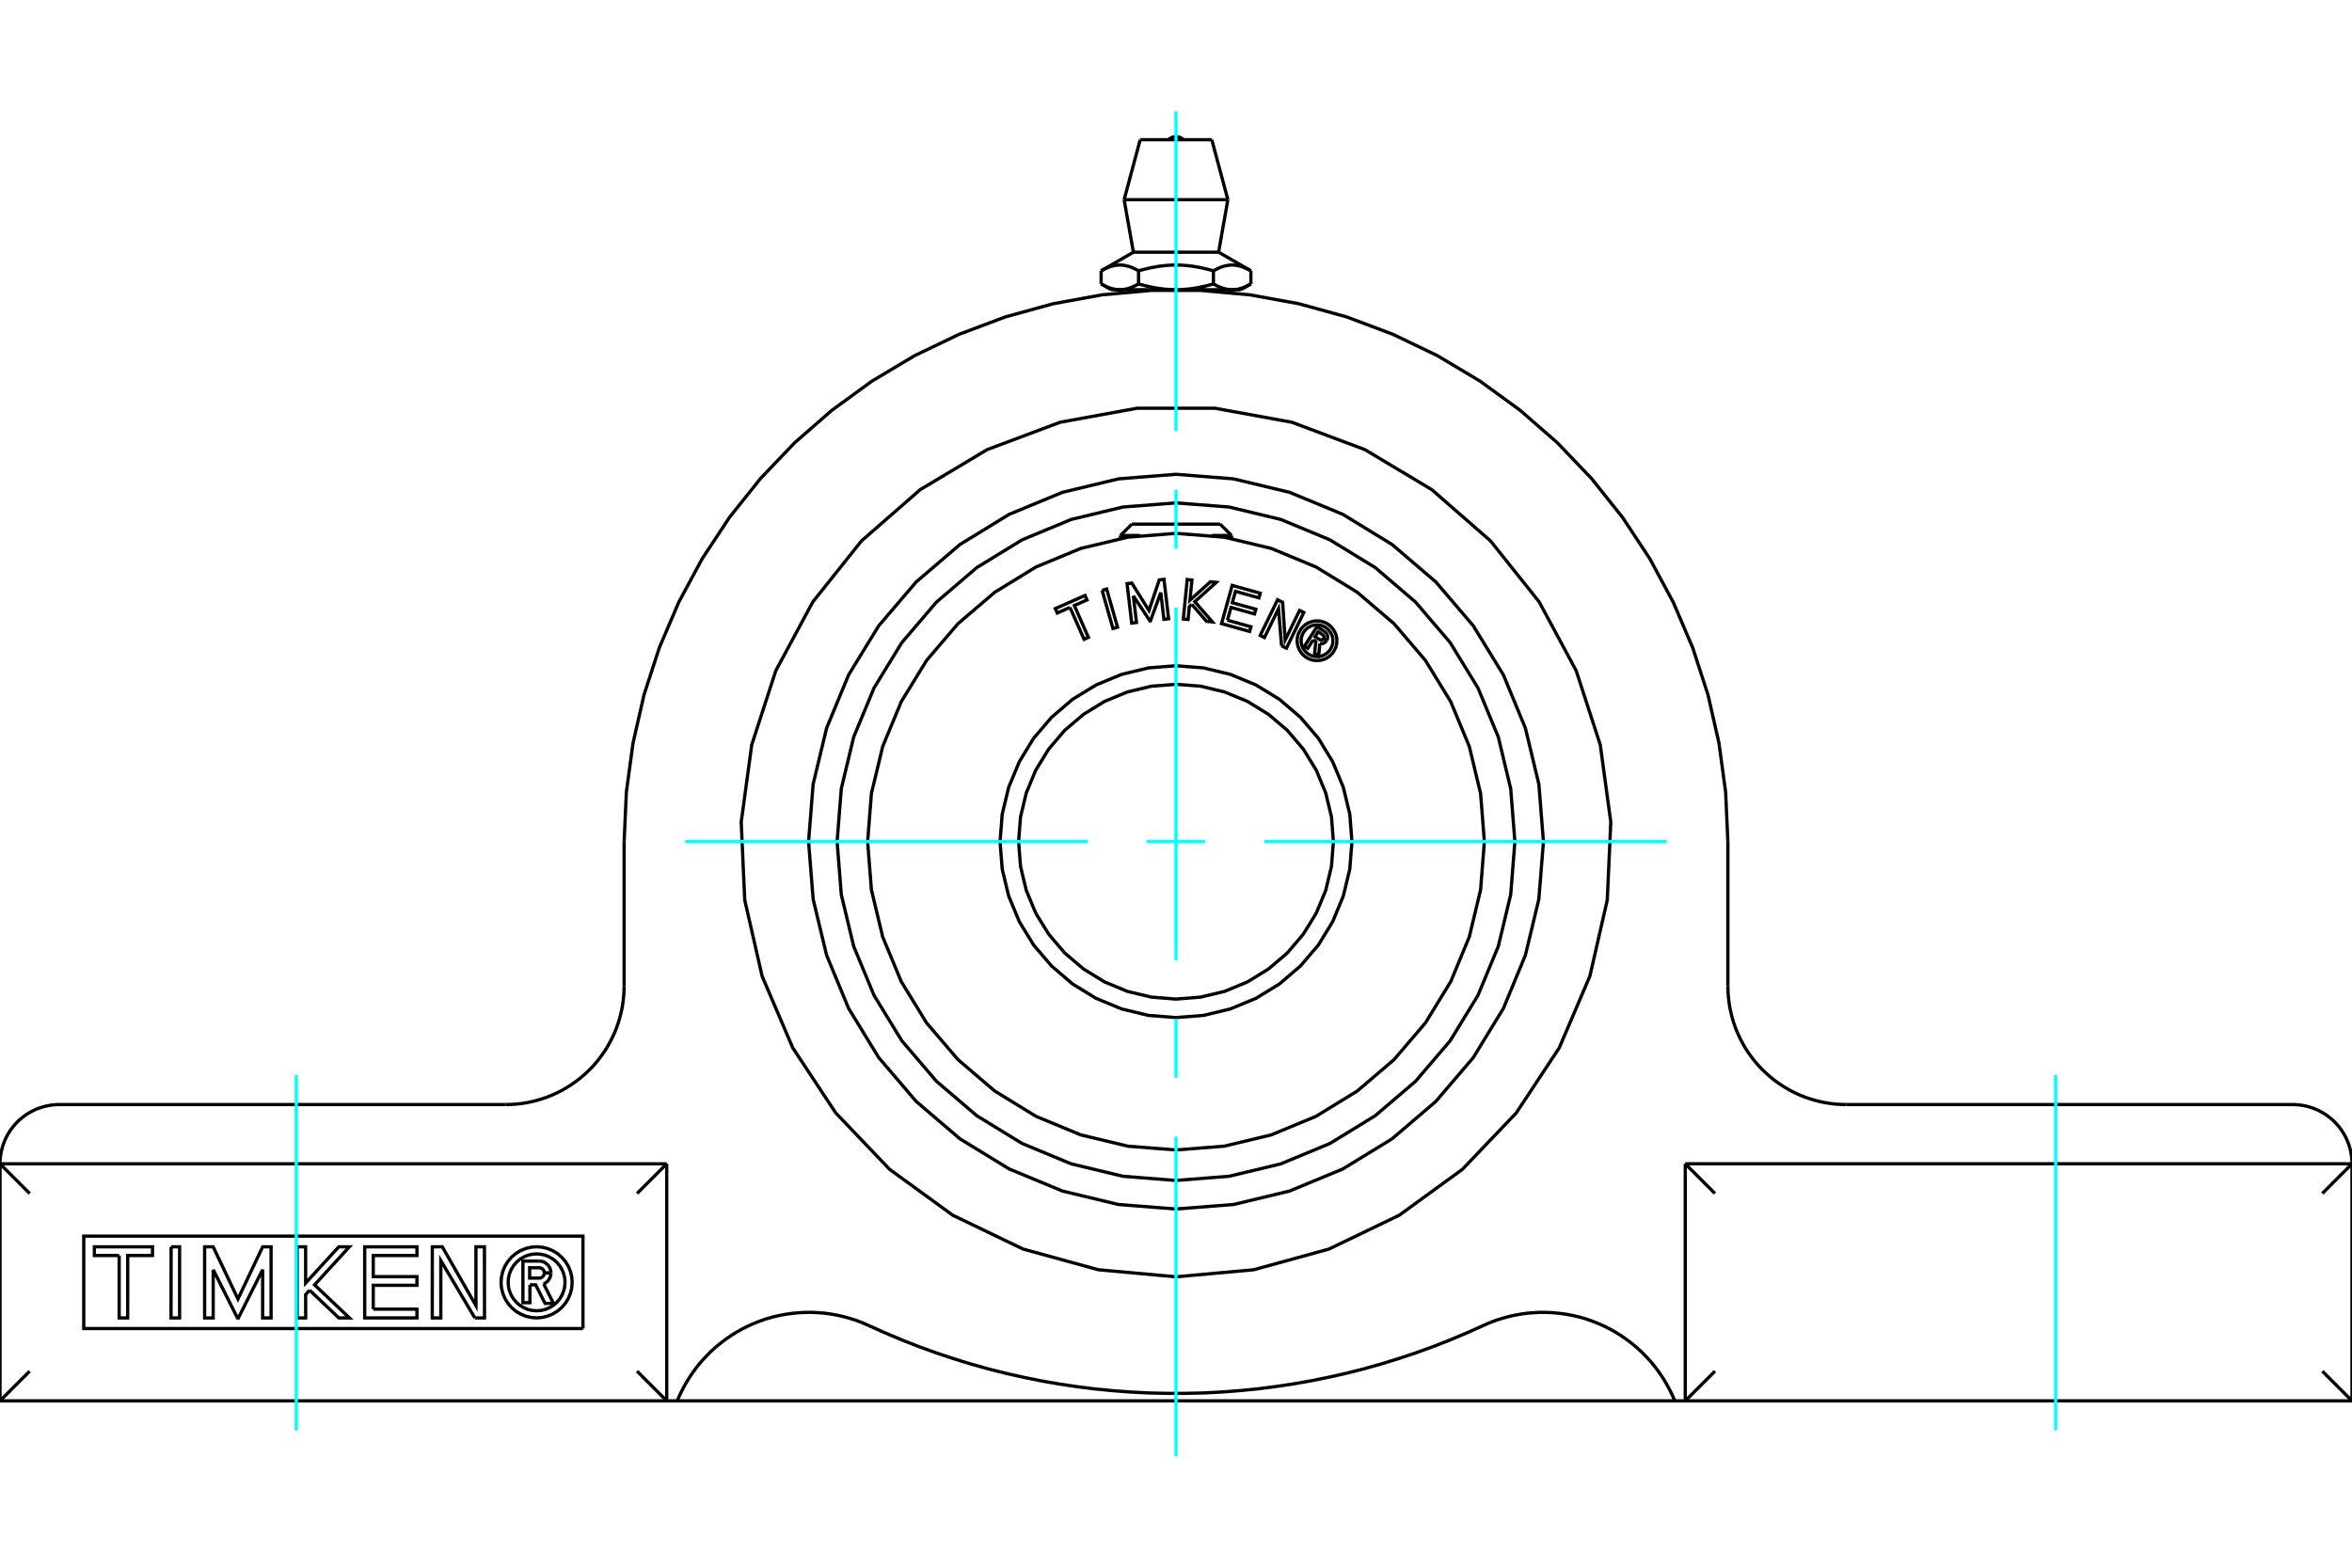 <?xml version="1.0" standalone="no"?>
<!DOCTYPE svg PUBLIC "-//W3C//DTD SVG 1.1//EN"
	"http://www.w3.org/Graphics/SVG/1.1/DTD/svg11.dtd">
<svg xmlns="http://www.w3.org/2000/svg" height="100%" width="100%" viewBox="0 0 36000 24000">
	<rect x="-1800" y="-1200" width="39600" height="26400" style="fill:#FFF"/>
	<g style="fill:none; fill-rule:evenodd" transform="matrix(1 0 0 1 0 0)">
		<g style="fill:none; stroke:#000; stroke-width:50; shape-rendering:geometricPrecision">
			<polyline points="20099,9796 20017,9925 19966,9893 20158,9593 20269,9664"/>
			<polyline points="20306,9807 20313,9792 20318,9777 20321,9760 20321,9744 20318,9728 20313,9712 20305,9698 20295,9685 20283,9673 20269,9664"/>
			<polyline points="20306,9807 20258,9776 20261,9770 20263,9763 20264,9756 20264,9749 20263,9742 20261,9736 20258,9729 20253,9724 20249,9719 20243,9715 20176,9672 20128,9747 20196,9790 20202,9794 20208,9796 20215,9797 20222,9797 20229,9796 20236,9795 20242,9792 20248,9788 20253,9783 20257,9778 20305,9808"/>
			<polyline points="20202,9853 20219,9854 20236,9853 20252,9849 20268,9842 20282,9833 20294,9821 20305,9808"/>
			<polyline points="20202,9853 20183,10039 20122,10000 20140,9823 20099,9796"/>
			<polyline points="18787,9495 19147,9595 19127,9667 18697,9547 18860,8962 19290,9082 19270,9153 18910,9053 18862,9227 19222,9327 19202,9399 18842,9299 18787,9495"/>
			<polyline points="17347,9121 17395,9530 17322,9539 17251,8935 17324,8927 17586,9346 17744,8878 17816,8869 17887,9473 17815,9481 17767,9072 17609,9505 17601,9506 17347,9121"/>
			<polyline points="16377,9299 16183,9385 16153,9317 16608,9116 16638,9184 16444,9270 16659,9758 16593,9787 16377,9299"/>
			<polyline points="16869,9038 16939,9018 17105,9602 17035,9622 16869,9038"/>
			<polyline points="18242,9252 18204,9286 18185,9484 18112,9477 18172,8872 18244,8880 18214,9188 18526,8907 18616,8916 18288,9211 18557,9521 18467,9512 18242,9252"/>
			<polyline points="19616,9888 19569,9320 19354,9760 19289,9728 19555,9182 19632,9220 19671,9798 19891,9346 19956,9377 19690,9924 19616,9888"/>
			<polyline points="20463,9809 20459,9762 20448,9715 20429,9671 20404,9631 20373,9594 20337,9563 20297,9538 20252,9520 20206,9509 20159,9505 20111,9509 20065,9520 20020,9538 19980,9563 19944,9594 19913,9631 19888,9671 19869,9715 19858,9762 19854,9809 19858,9857 19869,9903 19888,9947 19913,9988 19944,10024 19980,10055 20020,10080 20065,10098 20111,10110 20159,10113 20206,10110 20252,10098 20297,10080 20337,10055 20373,10024 20404,9988 20429,9947 20448,9903 20459,9857 20463,9809"/>
			<polyline points="20402,9809 20399,9771 20390,9734 20375,9699 20355,9666 20330,9637 20301,9612 20269,9593 20234,9578 20197,9569 20159,9566 20120,9569 20083,9578 20048,9593 20016,9612 19987,9637 19962,9666 19942,9699 19927,9734 19918,9771 19915,9809 19918,9847 19927,9884 19942,9920 19962,9952 19987,9981 20016,10006 20048,10026 20083,10041 20120,10049 20159,10052 20197,10049 20234,10041 20269,10026 20301,10006 20330,9981 20355,9952 20375,9920 20390,9884 20399,9847 20402,9809"/>
			<polyline points="20409,12885 20380,12508 20292,12141 20147,11791 19949,11469 19704,11181 19416,10936 19094,10738 18745,10594 18377,10505 18000,10476 17623,10505 17255,10594 16906,10738 16584,10936 16296,11181 16051,11469 15853,11791 15708,12141 15620,12508 15591,12885 15620,13262 15708,13630 15853,13979 16051,14301 16296,14589 16584,14834 16906,15032 17255,15177 17623,15265 18000,15295 18377,15265 18745,15177 19094,15032 19416,14834 19704,14589 19949,14301 20147,13979 20292,13630 20380,13262 20409,12885"/>
			<polyline points="20693,12885 20660,12464 20561,12053 20399,11663 20179,11302 19904,10981 19583,10706 19223,10486 18832,10324 18421,10225 18000,10192 17579,10225 17168,10324 16777,10486 16417,10706 16096,10981 15821,11302 15601,11663 15439,12053 15340,12464 15307,12885 15340,13306 15439,13717 15601,14108 15821,14468 16096,14789 16417,15064 16777,15284 17168,15446 17579,15545 18000,15578 18421,15545 18832,15446 19223,15284 19583,15064 19904,14789 20179,14468 20399,14108 20561,13717 20660,13306 20693,12885"/>
			<polyline points="22720,12885 22662,12147 22489,11427 22205,10742 21818,10111 21337,9548 20774,9067 20143,8680 19458,8396 18738,8224 18000,8165 17262,8224 16542,8396 15857,8680 15226,9067 14663,9548 14182,10111 13795,10742 13511,11427 13338,12147 13280,12885 13338,13623 13511,14344 13795,15028 14182,15659 14663,16222 15226,16703 15857,17090 16542,17374 17262,17547 18000,17605 18738,17547 19458,17374 20143,17090 20774,16703 21337,16222 21818,15659 22205,15028 22489,14344 22662,13623 22720,12885"/>
			<line x1="17150" y1="8198" x2="17450" y2="8198"/>
			<line x1="18550" y1="8198" x2="18850" y2="8198"/>
			<line x1="17324" y1="8024" x2="18676" y2="8024"/>
			<polyline points="18000,19547 16811,19439 15659,19122 14583,18604 13617,17902 12792,17038 12134,16042 11665,14944 11399,13779 11345,12586 11506,11403 11875,10267 12441,9215 13185,8282 14085,7496 15110,6883 16228,6464 17403,6250 18597,6250 19772,6464 20890,6883 21915,7496 22815,8282 23559,9215 24125,10267 24494,11403 24655,12586 24601,13779 24335,14944 23866,16042 23208,17038 22383,17902 21417,18604 20341,19122 19189,19439 18000,19547"/>
			<line x1="25795" y1="17817" x2="25795" y2="21446"/>
			<polyline points="25795,17817 36000,17817 35546,18271"/>
			<line x1="26249" y1="18271" x2="25795" y2="17817"/>
			<line x1="35546" y1="20992" x2="36000" y2="21446"/>
			<line x1="36000" y1="17817" x2="36000" y2="21446"/>
			<line x1="25795" y1="21446" x2="26249" y2="20992"/>
			<polyline points="36000,21446 25795,21446 25634,21446 10366,21446 10205,21446 0,21446"/>
			<polyline points="35093,16910 35134,16911 35174,16914 35215,16918 35255,16925 35295,16933 35334,16943 35373,16955 35412,16968 35449,16983 35486,17000 35523,17019 35558,17039 35593,17060 35626,17084 35658,17108 35690,17134 35720,17162 35749,17191 35776,17221 35802,17252 35827,17284 35850,17318 35872,17352 35892,17388 35910,17424 35927,17461 35942,17499 35956,17537 35967,17576 35977,17616 35985,17655 35992,17696 35996,17736 35999,17777 36000,17817"/>
			<line x1="28261" y1="16910" x2="35093" y2="16910"/>
			<polyline points="26447,15096 26449,15178 26455,15259 26464,15340 26476,15420 26493,15500 26513,15579 26536,15657 26563,15734 26593,15809 26627,15883 26664,15956 26704,16027 26747,16096 26794,16162 26843,16227 26895,16290 26950,16350 27008,16407 27068,16462 27130,16514 27195,16564 27262,16610 27331,16653 27402,16694 27474,16731 27548,16764 27624,16795 27701,16821 27779,16845 27858,16865 27937,16881 28018,16894 28099,16903 28180,16908 28261,16910"/>
			<line x1="26447" y1="12885" x2="26447" y2="15096"/>
			<polyline points="9553,12885 9587,12128 9689,11377 9857,10638 10091,9917 10389,9220 10748,8553 11166,7920 11639,7327 12162,6779 12733,6281 13346,5835 13997,5446 14680,5118 15390,4851 16120,4650 16866,4514 17621,4446 18379,4446 19134,4514 19880,4650 20610,4851 21320,5118 22003,5446 22654,5835 23267,6281 23838,6779 24361,7327 24834,7920 25252,8553 25611,9220 25909,9917 26143,10638 26311,11377 26413,12128 26447,12885"/>
			<line x1="9553" y1="15096" x2="9553" y2="12885"/>
			<polyline points="7739,16910 7820,16908 7901,16903 7982,16894 8063,16881 8142,16865 8221,16845 8299,16821 8376,16795 8452,16764 8526,16731 8598,16694 8669,16653 8738,16610 8805,16564 8870,16514 8932,16462 8992,16407 9050,16350 9105,16290 9157,16227 9206,16162 9253,16096 9296,16027 9336,15956 9373,15883 9407,15809 9437,15734 9464,15657 9487,15579 9507,15500 9524,15420 9536,15340 9545,15259 9551,15178 9553,15096"/>
			<line x1="907" y1="16910" x2="7739" y2="16910"/>
			<polyline points="0,17817 1,17777 4,17736 8,17696 15,17655 23,17616 33,17576 44,17537 58,17499 73,17461 90,17424 108,17388 128,17352 150,17318 173,17284 198,17252 224,17221 251,17191 280,17162 310,17134 342,17108 374,17084 407,17060 442,17039 477,17019 514,17000 551,16983 588,16968 627,16955 666,16943 705,16933 745,16925 785,16918 826,16914 866,16911 907,16910"/>
			<polyline points="10366,21446 10406,21353 10451,21263 10499,21175 10552,21089 10608,21006 10668,20925 10732,20847 10800,20773 10870,20701 10944,20633 11022,20568 11102,20507 11184,20450 11270,20396 11357,20347 11447,20302 11539,20261 11633,20224 11728,20191 11825,20163 11923,20140 12022,20121 12121,20107 12221,20097 12322,20092 12423,20091 12523,20096 12623,20104 12723,20118 12822,20136 12920,20159 13017,20186 13113,20217 13207,20253 13299,20294 13552,20407 13808,20515 14066,20616 14326,20710 14589,20798 14854,20880 15121,20955 15390,21023 15661,21084 15932,21139 16205,21187 16480,21228 16755,21263 17031,21290 17307,21311 17584,21325 17861,21331 18139,21331 18416,21325 18693,21311 18969,21290 19245,21263 19520,21228 19795,21187 20068,21139 20339,21084 20610,21023 20879,20955 21146,20880 21411,20798 21674,20710 21934,20616 22192,20515 22448,20407 22701,20294 22793,20253 22887,20217 22983,20186 23080,20159 23178,20136 23277,20118 23377,20104 23477,20096 23577,20091 23678,20092 23779,20097 23879,20107 23978,20121 24077,20140 24175,20163 24272,20191 24367,20224 24461,20261 24553,20302 24643,20347 24730,20396 24816,20450 24898,20507 24978,20568 25056,20633 25130,20701 25200,20773 25268,20847 25332,20925 25392,21006 25448,21089 25501,21175 25549,21263 25594,21353 25634,21446"/>
			<line x1="10205" y1="17817" x2="10205" y2="21446"/>
			<line x1="0" y1="17817" x2="10205" y2="17817"/>
			<polyline points="8111,19669 8111,19943 8004,19943 8004,19306 8241,19306"/>
			<polyline points="8433,19486 8430,19457 8423,19428 8411,19401 8395,19377 8375,19355 8352,19337 8327,19322 8299,19312 8270,19307 8241,19306"/>
			<polyline points="8433,19486 8331,19486 8330,19474 8327,19461 8322,19450 8315,19439 8307,19430 8297,19422 8286,19416 8274,19411 8262,19408 8249,19408 8107,19408 8107,19567 8251,19567 8264,19566 8276,19564 8287,19559 8298,19552 8307,19544 8315,19535 8322,19525 8327,19513 8330,19501 8331,19489 8433,19489"/>
			<polyline points="8321,19655 8348,19641 8372,19623 8393,19601 8410,19576 8422,19548 8430,19519 8433,19489"/>
			<polyline points="8321,19655 8472,19954 8342,19954 8199,19669 8111,19669"/>
			<polyline points="5713,20042 6382,20042 6382,20176 5582,20176 5582,19088 6382,19088 6382,19221 5713,19221 5713,19544 6382,19544 6382,19677 5713,19677 5713,20042"/>
			<polyline points="3263,19437 3263,20176 3132,20176 3132,19088 3263,19088 3642,19887 4020,19088 4149,19088 4149,20176 4020,20176 4020,19437 3649,20176 3634,20176 3263,19437"/>
			<polyline points="1824,19221 1444,19221 1444,19088 2334,19088 2334,19221 1955,19221 1954,20176 1824,20176 1824,19221"/>
			<polyline points="2619,19088 2749,19088 2749,20176 2618,20176 2619,19088"/>
			<polyline points="4739,19752 4678,19819 4679,20176 4548,20176 4548,19088 4678,19088 4678,19642 5185,19088 5347,19088 4815,19670 5348,20176 5186,20176 4739,19752"/>
			<polyline points="7268,20176 6747,19298 6747,20176 6616,20176 6617,19088 6770,19088 7285,19988 7285,19088 7415,19088 7416,20176 7268,20176"/>
			<polyline points="8758,19632 8751,19546 8731,19463 8698,19384 8654,19312 8598,19247 8533,19191 8460,19147 8381,19114 8298,19094 8213,19087 8128,19094 8045,19114 7966,19147 7893,19191 7828,19247 7773,19312 7728,19384 7696,19463 7676,19546 7669,19632 7676,19717 7696,19800 7728,19879 7773,19951 7828,20016 7893,20072 7966,20116 8045,20149 8128,20169 8213,20176 8298,20169 8381,20149 8460,20116 8533,20072 8598,20016 8654,19951 8698,19879 8731,19800 8751,19717 8758,19632"/>
			<polyline points="8649,19632 8643,19563 8627,19497 8601,19434 8566,19376 8521,19324 8469,19279 8411,19244 8348,19217 8281,19202 8213,19196 8145,19202 8079,19217 8016,19244 7957,19279 7905,19324 7861,19376 7825,19434 7799,19497 7783,19563 7778,19632 7783,19700 7799,19766 7825,19829 7861,19887 7905,19939 7957,19984 8016,20019 8079,20046 8145,20062 8213,20067 8281,20062 8348,20046 8411,20019 8469,19984 8521,19939 8566,19887 8601,19829 8627,19766 8643,19700 8649,19632"/>
			<line x1="10205" y1="17817" x2="9751" y2="18271"/>
			<line x1="454" y1="18271" x2="0" y2="17817"/>
			<line x1="9751" y1="20992" x2="10205" y2="21446"/>
			<polyline points="8923,20339 1282,20339 1282,18924 8923,18924 8923,20339"/>
			<line x1="0" y1="21446" x2="454" y2="20992"/>
			<line x1="0" y1="17817" x2="0" y2="21446"/>
			<line x1="19146" y1="4146" x2="19146" y2="4346"/>
			<line x1="17348" y1="3861" x2="18652" y2="3861"/>
			<polyline points="16854,4146 16873,4135 16891,4126 16909,4117 16927,4109 16944,4101 16961,4094 16977,4088 16993,4082 17009,4077 17025,4073 17041,4069 17057,4066 17072,4063 17087,4061 17103,4059 17118,4058 17133,4057 17148,4057 17164,4058 17179,4059 17194,4061 17209,4063 17225,4066 17241,4069 17256,4073 17272,4077 17288,4082 17305,4088 17321,4094 17338,4101 17355,4109 17372,4117 17390,4126 17409,4135 17427,4146 17465,4135 17501,4126 17537,4117 17572,4109 17606,4101 17639,4094 17673,4088 17705,4082 17737,4077 17769,4073 17801,4069 17832,4066 17863,4063 17893,4061 17924,4059 17954,4058 17985,4057 18015,4057 18046,4058 18076,4059 18107,4061 18137,4063 18168,4066 18199,4069 18231,4073 18263,4077 18295,4082 18327,4088 18361,4094 18394,4101 18428,4109 18463,4117 18499,4126 18535,4135 18573,4146 18591,4135 18610,4126 18628,4117 18645,4109 18662,4101 18679,4094 18695,4088 18712,4082 18728,4077 18744,4073 18759,4069 18775,4066 18791,4063 18806,4061 18821,4059 18836,4058 18852,4057 18867,4057 18882,4058 18897,4059 18913,4061 18928,4063 18943,4066 18959,4069 18975,4073 18991,4077 19007,4082 19023,4088 19039,4094 19056,4101 19073,4109 19091,4117 19109,4126 19127,4135 19146,4146"/>
			<polyline points="18859,4435 18851,4435 18843,4435 18836,4434 18828,4434 18820,4433 18812,4432 18804,4432 18796,4430 18789,4429 18781,4428 18773,4426 18765,4425 18757,4423 18749,4421 18741,4419 18733,4417 18725,4414 18717,4412 18709,4409 18701,4407 18693,4404 18685,4401 18676,4397 18668,4394 18660,4390 18651,4387 18643,4383 18634,4379 18626,4375 18617,4371 18609,4366 18600,4361 18591,4357 18582,4352 18573,4346"/>
			<polyline points="19146,4346 19137,4352 19128,4357 19119,4361 19110,4366 19101,4371 19093,4375 19084,4379 19075,4383 19067,4387 19059,4390 19050,4394 19042,4397 19034,4401 19026,4404 19017,4407 19009,4409 19001,4412 18993,4414 18985,4417 18977,4419 18969,4421 18961,4423 18953,4425 18946,4426 18938,4428 18930,4429 18922,4430 18914,4432 18906,4432 18898,4433 18891,4434 18883,4434 18875,4435 18867,4435 18859,4435"/>
			<polyline points="18573,4146 18573,4346 18555,4352 18537,4357 18519,4361 18501,4366 18484,4371 18467,4375 18449,4379 18432,4383 18415,4387 18399,4390 18382,4394 18365,4397 18349,4401 18333,4404 18316,4407 18300,4409 18284,4412 18268,4414 18252,4417 18236,4419 18220,4421 18204,4423 18188,4425 18173,4426 18157,4428 18141,4429 18126,4430 18110,4432 18094,4432 18079,4433 18063,4434 18047,4434 18031,4435 18016,4435 18000,4435 18859,4435 18992,4435"/>
			<polyline points="18000,4435 17984,4435 17969,4435 17953,4434 17937,4434 17921,4433 17906,4432 17890,4432 17874,4430 17859,4429 17843,4428 17827,4426 17812,4425 17796,4423 17780,4421 17764,4419 17748,4417 17732,4414 17716,4412 17700,4409 17684,4407 17667,4404 17651,4401 17635,4397 17618,4394 17601,4390 17585,4387 17568,4383 17551,4379 17533,4375 17516,4371 17499,4366 17481,4361 17463,4357 17445,4352 17427,4346"/>
			<line x1="17427" y1="4146" x2="17427" y2="4346"/>
			<polyline points="17141,4435 17133,4435 17125,4435 17117,4434 17109,4434 17102,4433 17094,4432 17086,4432 17078,4430 17070,4429 17062,4428 17054,4426 17047,4425 17039,4423 17031,4421 17023,4419 17015,4417 17007,4414 16999,4412 16991,4409 16983,4407 16974,4404 16966,4401 16958,4397 16950,4394 16941,4390 16933,4387 16925,4383 16916,4379 16907,4375 16899,4371 16890,4366 16881,4361 16872,4357 16863,4352 16854,4346"/>
			<polyline points="17427,4346 17418,4352 17409,4357 17400,4361 17391,4366 17383,4371 17374,4375 17366,4379 17357,4383 17349,4387 17340,4390 17332,4394 17324,4397 17315,4401 17307,4404 17299,4407 17291,4409 17283,4412 17275,4414 17267,4417 17259,4419 17251,4421 17243,4423 17235,4425 17227,4426 17219,4428 17211,4429 17204,4430 17196,4432 17188,4432 17180,4433 17172,4434 17164,4434 17157,4435 17149,4435 17141,4435"/>
			<line x1="16854" y1="4146" x2="16854" y2="4346"/>
			<polyline points="17008,4435 17141,4435 18000,4435"/>
			<line x1="17206" y1="3057" x2="18794" y2="3057"/>
			<line x1="17452" y1="2139" x2="18548" y2="2139"/>
			<polyline points="23624,12885 23554,12005 23348,11147 23011,10332 22550,9580 21977,8909 21306,8335 20553,7874 19738,7537 18880,7331 18000,7261 17120,7331 16262,7537 15447,7874 14694,8335 14023,8909 13450,9580 12989,10332 12652,11147 12446,12005 12376,12885 12446,13765 12652,14623 12989,15438 13450,16191 14023,16862 14694,17435 15447,17896 16262,18234 17120,18440 18000,18509 18880,18440 19738,18234 20553,17896 21306,17435 21977,16862 22550,16191 23011,15438 23348,14623 23554,13765 23624,12885"/>
			<polyline points="23187,12885 23123,12074 22933,11282 22621,10530 22196,9837 21667,9218 21049,8689 20355,8264 19603,7952 18811,7762 18000,7699 17189,7762 16397,7952 15645,8264 14951,8689 14333,9218 13804,9837 13379,10530 13067,11282 12877,12074 12813,12885 12877,13696 13067,14488 13379,15240 13804,15934 14333,16553 14951,17081 15645,17506 16397,17818 17189,18008 18000,18072 18811,18008 19603,17818 20355,17506 21049,17081 21667,16553 22196,15934 22621,15240 22933,14488 23123,13696 23187,12885"/>
			<line x1="17150" y1="8198" x2="17150" y2="8243"/>
			<line x1="18850" y1="8243" x2="18850" y2="8198"/>
			<line x1="17324" y1="8024" x2="17150" y2="8198"/>
			<line x1="18850" y1="8198" x2="18676" y2="8024"/>
			<polyline points="18113,2139 18094,2122 18073,2109 18050,2099 18025,2093 18000,2091 17975,2093 17950,2099 17927,2109 17906,2122 17887,2139"/>
			<line x1="17348" y1="3861" x2="16854" y2="4146"/>
			<line x1="19146" y1="4146" x2="18652" y2="3861"/>
			<line x1="18992" y1="4435" x2="19146" y2="4346"/>
			<line x1="16854" y1="4346" x2="17008" y2="4435"/>
			<line x1="17150" y1="4435" x2="17150" y2="4481"/>
			<line x1="18850" y1="4481" x2="18850" y2="4435"/>
			<line x1="17206" y1="3057" x2="17348" y2="3861"/>
			<line x1="18652" y1="3861" x2="18794" y2="3057"/>
			<line x1="17452" y1="2139" x2="17206" y2="3057"/>
			<line x1="18794" y1="3057" x2="18548" y2="2139"/>
		</g>
		<g style="fill:none; stroke:#0FF; stroke-width:50; shape-rendering:geometricPrecision">
			<line x1="4535" y1="21899" x2="4535" y2="16457"/>
			<line x1="18000" y1="22296" x2="18000" y2="17400"/>
			<line x1="18000" y1="16500" x2="18000" y2="15600"/>
			<line x1="18000" y1="14700" x2="18000" y2="9300"/>
			<line x1="18000" y1="8400" x2="18000" y2="7500"/>
			<line x1="18000" y1="6600" x2="18000" y2="1704"/>
			<line x1="31465" y1="21899" x2="31465" y2="16457"/>
			<line x1="10488" y1="12885" x2="16650" y2="12885"/>
			<line x1="17550" y1="12885" x2="18450" y2="12885"/>
			<line x1="19350" y1="12885" x2="25512" y2="12885"/>
		</g>
	</g>
</svg>
